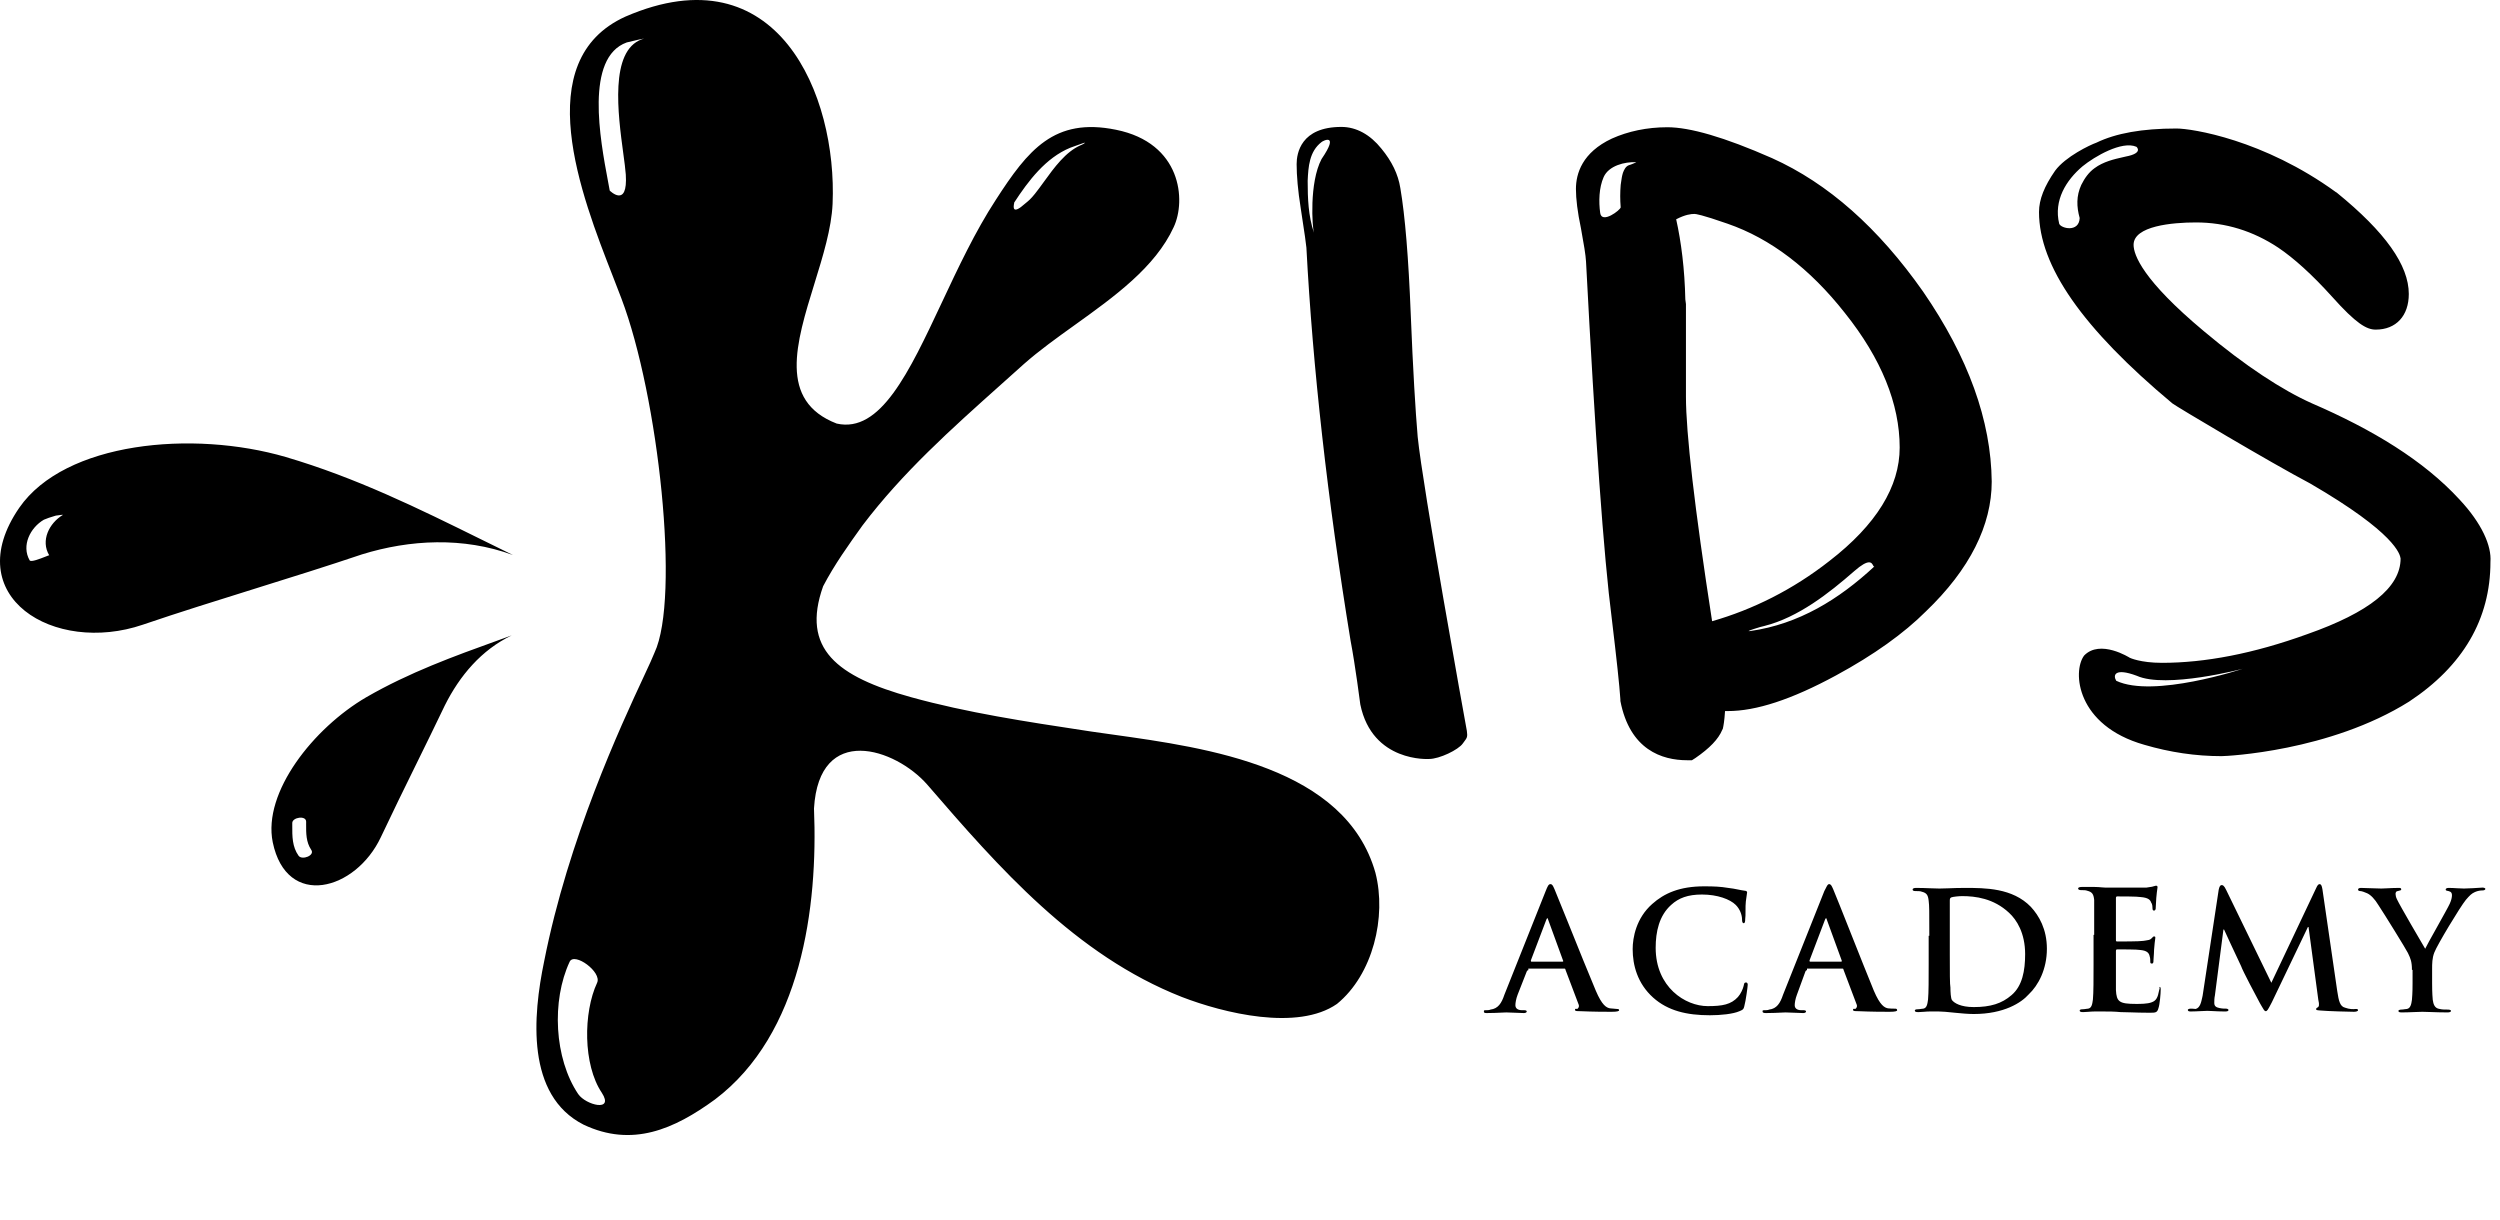 <svg width="164" height="80" viewBox="0 0 164 80" fill="none" xmlns="http://www.w3.org/2000/svg">
<g clip-path="url(#clip0_16179_5387)">
<path fill-rule="evenodd" clip-rule="evenodd" d="M71.162 47.924C71.307 47.946 71.452 47.968 71.596 47.99C72.04 48.055 72.506 48.12 72.988 48.187C79.236 49.061 88.27 50.324 90.228 57.254C90.973 60.149 90.063 63.934 87.706 65.857C85.121 67.656 80.261 66.457 77.531 65.402C70.541 62.652 65.516 56.903 60.822 51.464C58.733 49.086 53.729 47.411 53.398 53.036C53.667 59.529 52.571 67.842 46.905 72.123C44.216 74.087 41.466 75.287 38.281 73.777C34.497 71.854 34.952 66.643 35.696 63.065C37.285 55.018 40.713 47.647 42.239 44.367C42.579 43.635 42.825 43.107 42.934 42.82C44.63 39.221 43.203 26.007 40.763 19.576C40.596 19.13 40.405 18.64 40.199 18.114C38.136 12.831 34.675 3.966 41.032 1.088C51.02 -3.234 54.928 6.237 54.618 13.372C54.546 14.99 53.982 16.812 53.424 18.614C52.221 22.502 51.044 26.302 54.887 27.786C57.753 28.436 59.627 24.443 61.782 19.852C62.845 17.586 63.977 15.174 65.33 13.103C67.439 9.836 69.156 7.685 73.209 8.512C77.51 9.381 77.821 13.145 76.993 14.902C75.784 17.534 73.098 19.461 70.502 21.323C69.324 22.168 68.165 22.999 67.171 23.877C66.667 24.332 66.163 24.782 65.661 25.23C62.397 28.147 59.218 30.988 56.583 34.465L56.557 34.501C55.675 35.732 54.735 37.043 53.998 38.456C52.529 42.572 54.928 44.392 59.767 45.736C63.433 46.752 67.349 47.346 71.162 47.924ZM70.211 9.691C68.598 10.353 67.46 11.862 66.53 13.289C66.536 13.283 66.532 13.305 66.525 13.344C66.487 13.54 66.371 14.147 67.253 13.351C67.279 13.329 67.305 13.308 67.332 13.286C67.461 13.181 67.622 13.051 67.894 12.71C68.085 12.472 68.279 12.204 68.481 11.925C69.153 10.997 69.906 9.955 70.893 9.526C70.934 9.526 71.348 9.298 71.079 9.381C70.933 9.426 70.782 9.483 70.624 9.542C70.491 9.592 70.353 9.644 70.211 9.691ZM40.887 10.06C40.541 7.495 39.98 3.343 42.107 2.577C42.624 2.432 41.321 2.722 41.114 2.784C38.36 3.772 39.374 9.173 39.879 11.858C39.923 12.096 39.964 12.313 39.998 12.503C39.998 12.503 41.197 13.703 41.052 11.449C41.027 11.093 40.962 10.614 40.887 10.06ZM37.371 63.086C36.172 65.65 36.358 69.434 37.93 71.771C38.426 72.495 40.308 72.971 39.481 71.689C38.24 69.848 38.261 66.415 39.17 64.471C39.501 63.768 37.681 62.445 37.371 63.086ZM93 28.654C92.855 26.959 92.69 24.25 92.545 20.61C92.4 16.929 92.173 14.158 91.862 12.338C91.718 11.428 91.304 10.58 90.622 9.753C89.877 8.822 88.967 8.326 87.995 8.326C85.328 8.326 85.059 10.063 85.059 10.766C85.059 11.511 85.142 12.503 85.328 13.662C85.368 13.933 85.407 14.189 85.443 14.428C85.572 15.278 85.668 15.907 85.7 16.246C86.114 24.105 87.085 32.77 88.595 42.013C88.905 43.626 89.236 46.211 89.236 46.211C90.022 50.037 93.744 49.789 93.744 49.789C94.427 49.789 95.668 49.189 95.957 48.776C95.993 48.726 96.025 48.683 96.054 48.644C96.24 48.395 96.28 48.343 96.226 47.948C96.081 47.163 93.331 31.963 93 28.654ZM86.693 10.435C85.873 11.993 86.089 14.93 86.193 15.266C85.824 14.152 85.783 13.017 85.783 11.862C85.824 10.952 85.886 9.939 86.693 9.319C86.775 9.236 87.892 8.678 86.693 10.435ZM105.614 66.147C105.387 66.105 105.097 65.96 104.684 64.988C104.274 64.025 103.514 62.134 102.897 60.602L102.897 60.601C102.455 59.503 102.087 58.589 101.975 58.33L101.962 58.301C101.868 58.093 101.825 57.999 101.706 57.999C101.582 57.999 101.52 58.144 101.396 58.454L98.687 65.257C98.501 65.816 98.273 66.167 97.777 66.229C97.694 66.271 97.549 66.271 97.446 66.271C97.363 66.271 97.343 66.271 97.343 66.353C97.343 66.436 97.384 66.457 97.529 66.457C97.908 66.457 98.307 66.438 98.562 66.425C98.682 66.42 98.771 66.415 98.811 66.415C98.976 66.415 99.183 66.426 99.39 66.436L99.39 66.436H99.39H99.391H99.391H99.391L99.391 66.436C99.597 66.446 99.804 66.457 99.969 66.457C100.072 66.457 100.155 66.415 100.155 66.353C100.155 66.312 100.114 66.271 100.01 66.271H99.865C99.534 66.271 99.41 66.126 99.41 65.94C99.41 65.795 99.452 65.526 99.555 65.257L100.155 63.727C100.196 63.644 100.238 63.644 100.258 63.644V63.541H102.595C102.636 63.541 102.657 63.541 102.67 63.551C102.683 63.561 102.688 63.582 102.698 63.624L103.567 65.919C103.608 66.064 103.526 66.147 103.464 66.188C103.36 66.167 103.319 66.167 103.319 66.25C103.319 66.333 103.464 66.333 103.65 66.333C104.559 66.374 105.345 66.374 105.718 66.374H105.718C106.09 66.374 106.214 66.333 106.214 66.271C106.214 66.188 106.131 66.188 106.069 66.188C106.006 66.177 105.925 66.172 105.843 66.167L105.843 66.167C105.765 66.162 105.685 66.156 105.614 66.147ZM102.492 63.086H100.465C100.424 63.086 100.424 63.044 100.424 63.003L101.437 60.336C101.442 60.326 101.446 60.317 101.45 60.308L101.457 60.295L101.457 60.295C101.48 60.246 101.486 60.232 101.52 60.232C101.52 60.232 101.561 60.315 101.561 60.336L102.533 63.003C102.574 63.065 102.533 63.086 102.492 63.086ZM114.382 64.678C114.341 64.864 114.196 65.195 114.01 65.402C113.555 65.898 112.997 66.002 112.025 66.002C110.556 66.002 108.612 64.761 108.612 62.176C108.612 61.121 108.84 60.066 109.626 59.363C110.122 58.908 110.722 58.681 111.652 58.681C112.666 58.681 113.493 58.991 113.865 59.363C114.134 59.632 114.279 60.005 114.279 60.335C114.279 60.48 114.32 60.563 114.382 60.563C114.465 60.563 114.485 60.459 114.485 60.294C114.506 60.18 114.506 59.973 114.506 59.754C114.506 59.534 114.506 59.301 114.527 59.136C114.55 58.931 114.572 58.794 114.588 58.7C114.601 58.623 114.61 58.573 114.61 58.536C114.61 58.495 114.568 58.433 114.465 58.433C114.32 58.415 114.172 58.385 114.016 58.353C113.815 58.313 113.602 58.27 113.369 58.247C112.872 58.164 112.459 58.143 111.797 58.143C110.184 58.143 109.171 58.598 108.385 59.301C107.33 60.232 107.103 61.514 107.103 62.259C107.103 63.313 107.413 64.513 108.447 65.443C109.419 66.312 110.66 66.601 112.169 66.601C112.872 66.601 113.7 66.519 114.113 66.332L114.154 66.315C114.312 66.246 114.385 66.213 114.423 66.022C114.527 65.65 114.651 64.699 114.651 64.595C114.651 64.513 114.61 64.451 114.547 64.451C114.432 64.451 114.424 64.487 114.39 64.642L114.382 64.678ZM122.923 64.988C123.337 65.96 123.626 66.105 123.854 66.147C123.999 66.167 124.185 66.167 124.288 66.167C124.371 66.167 124.453 66.167 124.453 66.271C124.453 66.333 124.329 66.374 123.957 66.374H123.957C123.585 66.374 122.799 66.374 121.889 66.333C121.703 66.333 121.558 66.333 121.558 66.25C121.558 66.167 121.6 66.167 121.703 66.188C121.765 66.147 121.848 66.064 121.806 65.919L120.938 63.624C120.927 63.582 120.922 63.561 120.909 63.551C120.896 63.541 120.875 63.541 120.835 63.541H118.539V63.644C118.518 63.644 118.477 63.644 118.436 63.727L117.877 65.257C117.774 65.526 117.733 65.795 117.733 65.94C117.733 66.126 117.857 66.271 118.188 66.271H118.332C118.436 66.271 118.477 66.312 118.477 66.353C118.477 66.415 118.394 66.457 118.291 66.457C118.126 66.457 117.919 66.446 117.712 66.436L117.712 66.436C117.505 66.426 117.298 66.415 117.133 66.415C117.093 66.415 117.005 66.42 116.884 66.425C116.629 66.438 116.23 66.457 115.851 66.457C115.706 66.457 115.623 66.436 115.623 66.353C115.623 66.271 115.644 66.271 115.727 66.271C115.83 66.271 115.975 66.271 116.058 66.229C116.554 66.167 116.781 65.816 116.967 65.257L119.676 58.454C119.715 58.381 119.747 58.318 119.774 58.264L119.774 58.264L119.774 58.263C119.865 58.084 119.907 57.999 119.987 57.999C120.105 57.999 120.148 58.093 120.243 58.301L120.256 58.33C120.386 58.63 120.854 59.81 121.381 61.136L121.381 61.138L121.381 61.138L121.383 61.143C121.945 62.557 122.571 64.135 122.923 64.988ZM118.746 63.086H120.772C120.814 63.086 120.835 63.065 120.814 63.003L119.842 60.336C119.842 60.315 119.801 60.232 119.801 60.232C119.767 60.232 119.761 60.246 119.738 60.295L119.737 60.295C119.732 60.306 119.726 60.32 119.718 60.336L118.705 63.003C118.705 63.044 118.705 63.086 118.746 63.086ZM128.879 58.247C128.506 58.247 128.119 58.261 127.795 58.273C127.563 58.281 127.363 58.288 127.225 58.288C127.092 58.288 126.895 58.281 126.67 58.272C126.368 58.26 126.014 58.247 125.694 58.247C125.549 58.247 125.467 58.288 125.467 58.35C125.467 58.433 125.549 58.454 125.653 58.454C125.798 58.454 125.984 58.454 126.066 58.495C126.397 58.578 126.48 58.722 126.521 59.095C126.563 59.425 126.563 59.736 126.563 61.39H126.521V63.272C126.521 64.244 126.521 65.112 126.48 65.567C126.439 65.878 126.397 66.126 126.17 66.167C126.134 66.167 126.087 66.175 126.034 66.183L126.034 66.183C125.963 66.195 125.88 66.208 125.798 66.208C125.653 66.208 125.612 66.25 125.612 66.291C125.612 66.374 125.694 66.395 125.839 66.395C125.95 66.395 126.071 66.385 126.195 66.375H126.195H126.195C126.325 66.364 126.457 66.353 126.583 66.353H127.183C127.42 66.353 127.737 66.385 128.092 66.421L128.238 66.436C128.651 66.477 129.106 66.519 129.479 66.519C131.464 66.519 132.601 65.774 133.077 65.237C133.718 64.637 134.276 63.582 134.276 62.238C134.276 60.956 133.759 60.067 133.222 59.488C132.022 58.247 130.223 58.247 128.879 58.247ZM131.96 65.278C131.319 65.836 130.575 66.064 129.479 66.064C128.61 66.064 128.196 65.795 128.052 65.609C127.969 65.505 127.948 65.05 127.948 64.781C127.907 64.595 127.907 63.768 127.907 62.61V61.266V59.095C127.907 58.991 127.907 58.908 128.01 58.867C128.114 58.826 128.507 58.785 128.713 58.785C129.582 58.785 130.781 58.929 131.795 59.88C132.291 60.335 132.849 61.204 132.849 62.59C132.849 63.685 132.663 64.678 131.96 65.278ZM141.142 65.753C141.452 65.65 141.555 65.422 141.638 64.968C141.679 64.864 141.679 64.823 141.659 64.74C141.741 64.74 141.741 64.823 141.741 64.926C141.741 65.195 141.679 65.898 141.597 66.126C141.514 66.436 141.411 66.436 140.997 66.436C140.522 66.436 140.122 66.422 139.781 66.411C139.529 66.402 139.309 66.394 139.115 66.394C138.681 66.353 138.329 66.353 137.998 66.353H137.399C137.272 66.353 137.14 66.364 137.01 66.374C136.887 66.385 136.766 66.394 136.654 66.394C136.509 66.394 136.427 66.374 136.427 66.291C136.427 66.25 136.468 66.208 136.613 66.208C136.695 66.208 136.778 66.195 136.849 66.183C136.902 66.175 136.949 66.167 136.985 66.167C137.213 66.126 137.254 65.877 137.295 65.567C137.337 65.112 137.337 64.244 137.337 63.272V61.328H137.378V59.032C137.337 58.66 137.254 58.516 136.923 58.433C136.84 58.392 136.654 58.392 136.509 58.392C136.406 58.392 136.323 58.35 136.323 58.288C136.323 58.226 136.406 58.185 136.551 58.185H137.419C137.574 58.185 137.729 58.198 137.861 58.21C137.957 58.219 138.041 58.226 138.102 58.226H140.811C140.891 58.208 140.972 58.198 141.044 58.189C141.138 58.177 141.219 58.167 141.266 58.143C141.283 58.143 141.304 58.136 141.328 58.128C141.362 58.116 141.403 58.102 141.452 58.102C141.493 58.102 141.535 58.143 141.535 58.185C141.535 58.216 141.529 58.257 141.519 58.322C141.503 58.429 141.478 58.602 141.452 58.908C141.452 58.973 141.441 59.14 141.43 59.298L141.43 59.299C141.42 59.444 141.411 59.583 141.411 59.632C141.411 59.653 141.369 59.736 141.307 59.736C141.245 59.736 141.204 59.694 141.204 59.591C141.204 59.529 141.204 59.322 141.121 59.219C141.059 59.032 140.935 58.888 140.418 58.846C140.232 58.805 139.115 58.805 138.888 58.805C138.846 58.805 138.805 58.826 138.805 58.908V61.659C138.805 61.721 138.805 61.762 138.888 61.762C139.094 61.762 140.377 61.762 140.604 61.721C140.656 61.712 140.704 61.705 140.749 61.699C140.919 61.675 141.039 61.658 141.121 61.576C141.152 61.553 141.174 61.527 141.195 61.503C141.228 61.464 141.256 61.431 141.307 61.431C141.349 61.431 141.39 61.431 141.39 61.514C141.39 61.534 141.385 61.566 141.378 61.618V61.618C141.363 61.726 141.335 61.924 141.307 62.3C141.307 62.442 141.291 62.656 141.279 62.817L141.279 62.817L141.279 62.819C141.272 62.916 141.266 62.993 141.266 63.024C141.266 63.106 141.266 63.21 141.162 63.21C141.1 63.21 141.059 63.189 141.059 63.106C141.059 63.003 141.059 62.838 141.018 62.734C140.976 62.507 140.832 62.362 140.418 62.321C140.232 62.279 139.156 62.279 138.888 62.279C138.846 62.279 138.805 62.3 138.805 62.383V63.251V64.947C138.846 65.712 139.012 65.857 140.128 65.857C140.397 65.857 140.873 65.857 141.142 65.753ZM153.839 66.105C153.508 66.022 153.425 65.692 153.322 65.009L152.35 58.33C152.309 58.102 152.267 57.999 152.164 57.999C152.081 57.999 152.019 58.081 151.936 58.267L149 64.471L146.043 58.392C145.898 58.081 145.815 58.061 145.733 58.061C145.65 58.061 145.588 58.164 145.546 58.371L144.492 65.319L144.485 65.349L144.471 65.414L144.471 65.415C144.397 65.759 144.321 66.112 144.037 66.188C143.851 66.167 143.768 66.167 143.706 66.167C143.603 66.167 143.52 66.209 143.52 66.25C143.52 66.333 143.603 66.353 143.706 66.353C143.915 66.353 144.163 66.34 144.38 66.329C144.551 66.32 144.702 66.312 144.802 66.312C144.876 66.312 144.998 66.318 145.145 66.326C145.371 66.338 145.656 66.353 145.919 66.353C146.063 66.353 146.188 66.353 146.188 66.25C146.188 66.209 146.105 66.167 146.043 66.167C145.939 66.167 145.774 66.167 145.588 66.126C145.402 66.084 145.257 66.022 145.257 65.795C145.257 65.65 145.257 65.485 145.298 65.299L145.857 60.977H145.898C146.152 61.54 146.53 62.343 146.778 62.87L146.778 62.87L146.778 62.871L146.78 62.874C146.895 63.119 146.982 63.303 147.015 63.375C147.118 63.686 147.987 65.319 148.255 65.816C148.301 65.892 148.341 65.963 148.376 66.025C148.484 66.215 148.55 66.333 148.628 66.333C148.729 66.333 148.771 66.252 149.029 65.757L149.041 65.733L151.399 60.811H151.44L152.081 65.588C152.164 65.919 152.123 66.043 152.04 66.084C151.957 66.126 151.936 66.167 151.936 66.188C151.936 66.267 151.975 66.27 152.218 66.289L152.247 66.291C152.66 66.333 154.17 66.374 154.418 66.374C154.563 66.374 154.687 66.333 154.687 66.271C154.687 66.209 154.645 66.188 154.542 66.188C154.356 66.209 154.128 66.209 153.839 66.105ZM161.175 58.269C161.334 58.279 161.487 58.288 161.635 58.288C161.863 58.288 162.586 58.247 162.855 58.226C162.959 58.226 163.041 58.268 163.041 58.309C163.041 58.371 162.959 58.412 162.855 58.412C162.731 58.412 162.545 58.433 162.359 58.516C162.132 58.619 162.028 58.722 161.759 59.033C161.387 59.488 159.877 61.99 159.691 62.486C159.547 62.858 159.547 63.21 159.547 63.582V64.492C159.547 64.678 159.547 65.133 159.588 65.588C159.629 65.878 159.712 66.147 160.043 66.188C160.188 66.229 160.415 66.229 160.601 66.229C160.705 66.229 160.787 66.271 160.787 66.312C160.787 66.374 160.705 66.415 160.56 66.415C160.152 66.415 159.752 66.401 159.43 66.389H159.43C159.212 66.381 159.03 66.374 158.905 66.374C158.797 66.374 158.606 66.382 158.391 66.391H158.391H158.391L158.39 66.391H158.39H158.39H158.39C158.112 66.402 157.794 66.415 157.561 66.415C157.417 66.415 157.334 66.395 157.334 66.312C157.334 66.271 157.417 66.229 157.52 66.229C157.598 66.229 157.671 66.217 157.737 66.206C157.793 66.197 157.845 66.188 157.892 66.188C158.12 66.147 158.182 65.898 158.223 65.588C158.264 65.133 158.264 64.678 158.264 64.492V63.624H158.223C158.223 63.074 158.119 62.855 157.99 62.583C157.978 62.558 157.966 62.533 157.954 62.507C157.872 62.321 156.403 59.943 156.031 59.384C155.783 58.971 155.514 58.702 155.287 58.599C155.142 58.536 154.935 58.454 154.832 58.454C154.77 58.454 154.687 58.433 154.687 58.35C154.687 58.288 154.77 58.247 154.873 58.247C154.953 58.247 155.15 58.255 155.376 58.263L155.376 58.263L155.377 58.263C155.677 58.275 156.028 58.288 156.217 58.288C156.309 58.288 156.435 58.282 156.584 58.273C156.805 58.262 157.079 58.247 157.375 58.247C157.479 58.247 157.52 58.268 157.52 58.35C157.52 58.397 157.473 58.409 157.387 58.429C157.359 58.436 157.328 58.444 157.292 58.454C157.189 58.454 157.148 58.557 157.148 58.64C157.148 58.702 157.168 58.867 157.251 59.012C157.396 59.343 158.906 61.928 159.092 62.238C159.142 62.118 159.487 61.499 159.847 60.855C160.23 60.168 160.63 59.452 160.705 59.281C160.808 59.053 160.849 58.867 160.849 58.722C160.849 58.599 160.808 58.495 160.622 58.454L160.606 58.451L160.595 58.449L160.577 58.446C160.496 58.431 160.436 58.421 160.436 58.35C160.436 58.288 160.519 58.247 160.622 58.247C160.816 58.247 161 58.258 161.175 58.269ZM110.991 49.872H110.681C109.026 49.872 106.917 49.189 106.297 45.984V45.88C106.235 44.95 106.048 43.213 105.738 40.628C105.201 36.492 104.642 28.572 104.043 17.156C104.022 16.743 103.898 15.998 103.712 14.985C103.484 13.91 103.381 13.041 103.381 12.4C103.381 11.387 103.794 10.001 105.738 9.091C106.793 8.616 108.034 8.347 109.378 8.347C110.846 8.347 113.1 8.988 116.244 10.373C119.924 12.028 123.213 14.944 126.149 19.121C129.127 23.443 130.616 27.6 130.657 31.591C130.657 34.445 129.23 37.34 126.335 40.111C124.908 41.538 122.923 42.965 120.441 44.309C117.505 45.901 115.189 46.646 113.348 46.646H113.162C113.121 47.307 113.059 47.618 113.018 47.804L112.976 47.886C112.728 48.486 112.149 49.086 111.218 49.727L110.991 49.872ZM115.747 41.062C115.582 41.083 114.32 41.476 114.837 41.393C118.001 40.938 120.628 39.325 122.964 37.154C122.922 37.185 122.901 37.145 122.872 37.087C122.786 36.919 122.624 36.603 121.641 37.464C119.987 38.911 117.96 40.504 115.747 41.062ZM113.328 14.675C111.611 14.075 111.239 14.034 111.156 14.034C110.929 14.034 110.557 14.075 109.957 14.385C110.288 15.874 110.515 17.653 110.557 19.638L110.598 19.948V20.279V26.028C110.598 28.365 111.156 33.287 112.314 40.752C114.982 39.987 117.608 38.684 120.007 36.802C123.088 34.424 124.619 31.922 124.619 29.357C124.619 26.504 123.419 23.526 121.021 20.527C118.725 17.611 116.14 15.647 113.328 14.675ZM105.201 11.614C104.89 12.317 104.87 13.227 104.973 13.972C105.077 14.716 106.317 13.765 106.317 13.6C106.276 13.103 106.276 12.628 106.317 12.131C106.327 12.069 106.335 12.009 106.344 11.949L106.344 11.947C106.372 11.746 106.398 11.552 106.462 11.345L106.466 11.334L106.474 11.314C106.522 11.187 106.63 10.904 106.876 10.829C106.917 10.829 107.372 10.642 107.331 10.642C106.586 10.601 105.531 10.87 105.201 11.614ZM151.358 41.6C147.822 42.882 144.637 43.482 141.825 43.482C140.398 43.482 139.715 43.151 139.715 43.151C139.715 43.151 137.771 41.91 136.717 43.006C135.931 44.061 136.22 47.597 140.666 48.858C142.362 49.355 144.037 49.603 145.733 49.603C146.064 49.603 152.826 49.293 158.037 46.025C161.574 43.688 163.373 40.607 163.373 36.864C163.455 35.809 162.814 34.341 161.346 32.77C158.989 30.205 155.639 28.179 151.668 26.462C149.724 25.594 147.305 24.022 144.575 21.727C140.563 18.377 139.963 16.722 139.963 16.06C139.963 14.82 142.507 14.592 144.058 14.592C146.002 14.592 147.801 15.15 149.455 16.247C150.469 16.929 151.668 18.004 152.992 19.473C154.563 21.23 155.246 21.623 155.845 21.623C157.189 21.623 158.017 20.713 158.017 19.286C158.017 17.405 156.486 15.233 153.281 12.628L153.24 12.607C148.483 9.153 143.789 8.43 142.776 8.43C140.522 8.43 138.805 8.74 137.523 9.36C137.11 9.505 135.497 10.27 134.814 11.201C134.111 12.214 133.759 13.082 133.759 13.91C133.759 17.446 136.613 21.541 142.507 26.462C142.734 26.648 148.918 30.329 151.544 31.715C157.169 34.982 157.438 36.368 157.479 36.637C157.479 38.539 155.411 40.173 151.358 41.6ZM138.826 44.66C138.598 44.288 138.723 43.792 140.17 44.33C142.093 45.198 147.119 43.874 147.119 43.874C147.119 43.874 141.266 45.818 138.826 44.66ZM137.399 11.035C137.027 11.304 136.758 11.676 136.531 12.131C136.2 12.855 136.22 13.558 136.427 14.303C136.386 15.275 135.186 14.985 135.083 14.675C134.711 13.145 135.538 11.821 136.613 10.911C137.399 10.27 139.198 9.215 140.149 9.629C140.149 9.629 140.646 10.043 139.446 10.27C139.38 10.286 139.308 10.302 139.231 10.32C138.71 10.437 137.976 10.603 137.399 11.035ZM9.371 40.979C3.56 42.964 -2.747 39.139 1.265 33.307C4.263 28.985 12.639 28.199 18.739 29.978C23.366 31.338 27.466 33.361 31.553 35.379L31.554 35.379C32.252 35.724 32.949 36.068 33.649 36.409C30.382 35.209 26.887 35.396 23.743 36.368C21.477 37.133 19.102 37.874 16.729 38.615L16.729 38.615L16.729 38.615L16.729 38.615C14.231 39.395 11.736 40.173 9.371 40.979ZM2.983 36.515C3.128 36.458 3.229 36.417 3.229 36.43C2.65 35.458 3.229 34.32 4.118 33.783C4.148 33.754 3.93 33.786 3.785 33.808C3.724 33.817 3.676 33.824 3.663 33.824L3.552 33.858C3.316 33.93 3.074 34.004 2.878 34.093C1.988 34.61 1.389 35.789 1.947 36.761C2.034 36.892 2.635 36.653 2.983 36.515ZM17.891 55.248C18.801 59.653 23.33 58.433 24.984 54.917C25.718 53.358 26.515 51.735 27.309 50.119L27.309 50.119L27.31 50.118C27.948 48.82 28.583 47.526 29.182 46.273C30.154 44.329 31.581 42.634 33.566 41.682C33.266 41.791 32.966 41.9 32.665 42.009C29.775 43.053 26.861 44.106 24.033 45.736C20.559 47.762 17.229 51.981 17.891 55.248ZM19.587 56.138C19.167 55.546 19.17 54.866 19.173 54.163C19.173 54.105 19.173 54.046 19.173 53.987C19.173 53.615 20.083 53.47 20.083 53.904C20.083 53.962 20.083 54.02 20.082 54.078L20.082 54.079C20.079 54.661 20.076 55.237 20.414 55.745C20.683 56.117 19.814 56.448 19.587 56.138Z" fill="black"/>
</g>
<defs>
<clipPath id="clip0_16179_5387">
<rect width="164" height="80" fill="white"/>
</clipPath>
</defs>
</svg>
